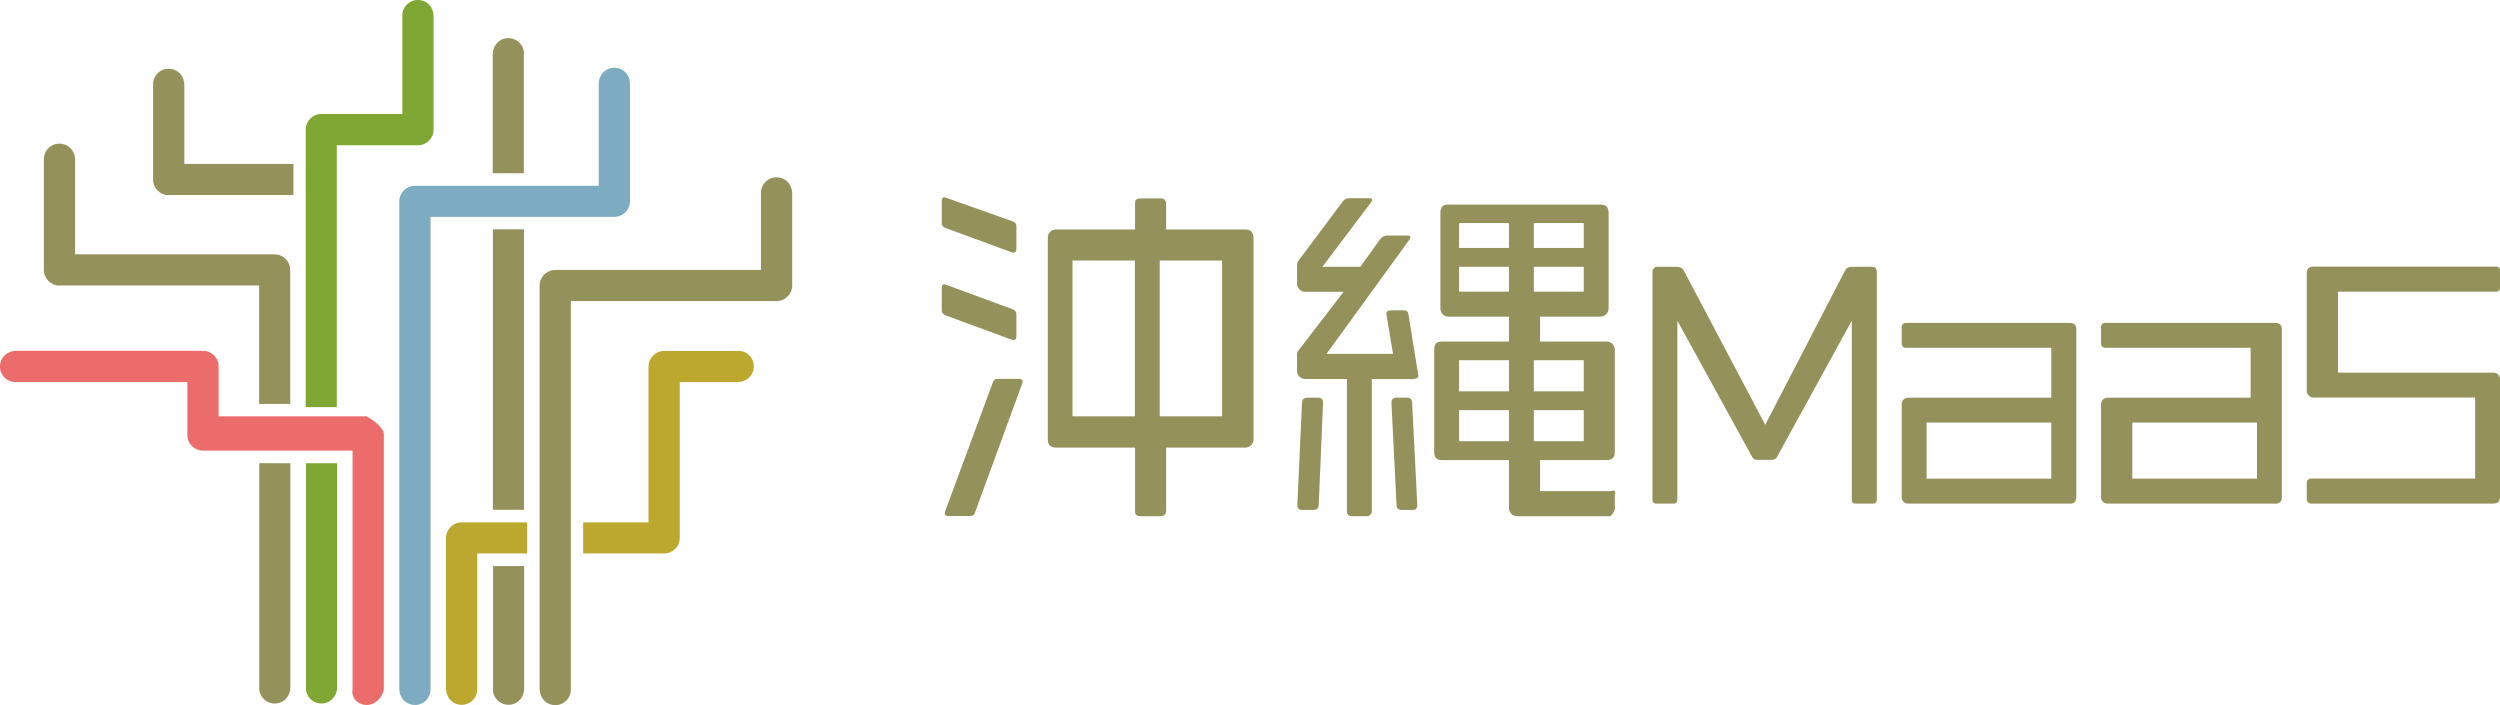 <?xml version="1.0" encoding="UTF-8"?><svg id="_レイヤー_2" xmlns="http://www.w3.org/2000/svg" viewBox="0 0 156.78 44.21"><defs><style>.cls-1{fill:#bca72f;}.cls-2{fill:#7dabc2;}.cls-3{fill:#ec6b6b;}.cls-4{fill:#94915b;}.cls-5{fill:#7ea734;}</style></defs><g id="contents"><rect class="cls-4" x="30.91" y="14.38" width="1.95" height="17.59"/><path class="cls-4" d="M30.91,43.22c0,.61.55,1.08,1.18.96.46-.09.78-.52.78-.99v-7.69h-1.95v7.73Z"/><path class="cls-4" d="M32.86,3.37c0-.61-.55-1.08-1.18-.96-.46.09-.78.52-.78.99v7.46h1.95V3.37Z"/><path class="cls-1" d="M46.3,22.01h-4.65c-.54,0-.98.44-.98.98v9.77h-4.1v1.95h5.08c.54,0,.98-.44.98-.98v-9.77h3.63c.47,0,.9-.31.99-.78.13-.63-.35-1.18-.96-1.18Z"/><path class="cls-1" d="M28.95,32.76c-.54,0-.98.44-.98.98v9.45c0,.47.31.9.78.99.63.13,1.18-.35,1.18-.96v-8.51h3.13v-1.95h-4.1Z"/><path class="cls-2" d="M39.51,12.62v-7.36c0-.47-.31-.9-.78-.99-.63-.13-1.18.35-1.18.96v6.42h-11.53c-.54,0-.98.44-.98.98v30.57c0,.47.31.9.78.99.63.13,1.18-.35,1.18-.96V13.6h11.53c.54,0,.98-.44.98-.98Z"/><path class="cls-4" d="M16.25,43.14c0,.61.55,1.08,1.18.96.46-.09.78-.52.78-.99v-14.06h-1.95v14.1Z"/><path class="cls-4" d="M3.74,17.9h12.51v7.43h1.95v-8.4c0-.54-.44-.98-.98-.98H4.71v-5.93c0-.47-.31-.9-.78-.99-.63-.13-1.18.35-1.18.96v6.94c0,.54.44.98.98.98Z"/><path class="cls-5" d="M21.13,9.11h5.08c.54,0,.98-.44.98-.98V1.01c0-.47-.31-.9-.78-.99-.63-.13-1.18.35-1.18.96v6.17h-5.08c-.54,0-.98.44-.98.98v17.4h1.95V9.11Z"/><path class="cls-5" d="M19.18,43.14c0,.61.55,1.08,1.18.96.46-.09.78-.52.78-.99v-14.06h-1.95v14.1Z"/><path class="cls-4" d="M10.58,12.23h7.82v-1.95h-6.84v-4.96c0-.47-.31-.9-.78-.99-.63-.13-1.18.35-1.18.96v5.97c0,.54.44.98.98.98Z"/><path class="cls-3" d="M22.99,26.11h-9.28v-3.13c0-.54-.44-.98-.98-.98H1.01c-.47,0-.9.31-.99.78-.13.63.35,1.18.96,1.18h10.77v3.32c0,.54.44.98.98.98h9.38v14.97c-.1.54.34.98.88.98s.98-.44,1.08-.98v-16.05c-.1-.54-1.08-1.07-1.08-1.07Z"/><path class="cls-4" d="M48.9,11.14c-.63-.13-1.18.35-1.18.96v4.83h-12.9c-.54,0-.98.44-.98.98v25.3c0,.47.31.9.78.99.63.13,1.18-.35,1.18-.96v-24.36h12.9c.54,0,.98-.44.98-.98v-5.77c0-.47-.31-.9-.78-.99Z"/><path class="cls-4" d="M63.57,15.84s-.09,0-.13-.02l-4.16-1.53c-.15-.07-.22-.15-.22-.31v-1.37c0-.15.04-.24.15-.24.04,0,.09.02.15.04l4.16,1.48c.15.04.22.15.22.31v1.39c0,.15-.04.24-.18.24ZM63.57,21.32s-.09,0-.13-.02l-4.16-1.53c-.15-.07-.22-.15-.22-.33v-1.37c0-.15.04-.24.15-.24.04,0,.09.02.15.04l4.16,1.53c.15.07.22.18.22.31v1.37c0,.15-.04.24-.18.24ZM64.1,24.07l-2.95,8.05c-.04.18-.15.24-.33.24h-1.33c-.15,0-.24-.04-.24-.18,0-.02,0-.07.02-.11l2.98-8.05c.04-.18.15-.26.33-.26h1.33c.15,0,.22.07.22.15,0,.04,0,.11-.02.15ZM78.09,28.07h-4.96v3.99c0,.17-.14.31-.31.31h-1.31c-.22,0-.33-.07-.33-.31v-3.99h-4.96c-.33,0-.51-.18-.51-.49v-12.68c0-.28.23-.51.51-.51h4.96v-1.66c0-.19.11-.29.33-.29h1.31c.17,0,.31.14.31.31v1.64h4.97c.33,0,.51.18.51.54v12.63c0,.28-.23.51-.51.51ZM71.17,16.34h-3.91v9.77h3.91v-9.77ZM76.64,16.34h-3.91v9.77h3.91v-9.77Z"/><path class="cls-4" d="M88.68,23.77h-2.65v8.29c0,.17-.14.31-.31.31h-.92c-.22,0-.33-.09-.33-.3v-8.3h-2.62c-.28,0-.51-.23-.51-.51v-1.01c0-.11.02-.22.12-.31l2.8-3.64h-2.41c-.28,0-.51-.23-.51-.51v-1.14c0-.13.02-.22.11-.33l2.76-3.69c.11-.13.22-.2.37-.2h1.29c.13,0,.18.04.18.11,0,.04-.02.09-.07.15l-3.05,4.04h2.38l1.25-1.74c.12-.14.27-.22.43-.22h1.28c.14,0,.18.05.18.11,0,.05-.02.09-.07.16l-5.19,7.15h4.17l-.42-2.5c0-.16.09-.23.3-.23h.8c.18,0,.26.09.29.26l.6,3.73s.02.07.02.11c0,.13-.11.2-.29.2ZM82.7,31.66c0,.23-.14.32-.34.32h-.68c-.23,0-.32-.09-.32-.32l.29-6.4c0-.2.14-.32.32-.32h.68c.23,0,.32.11.32.34l-.27,6.38ZM88.58,31.98h-.66c-.23,0-.34-.09-.34-.32l-.32-6.4c0-.2.09-.32.32-.32h.66c.2,0,.32.11.32.34l.32,6.38c0,.23-.09.32-.29.32ZM101.02,32.37h-5.88c-.28,0-.51-.23-.51-.51v-3.01h-4.21c-.33,0-.48-.15-.48-.51v-6.41c0-.33.13-.51.48-.51h4.21v-1.56h-3.79c-.28,0-.51-.23-.51-.51v-6.02c0-.33.15-.5.49-.5h9.57c.32,0,.49.17.49.52v5.98c0,.3-.24.53-.53.53h-3.77v1.56h4.18c.28,0,.51.23.51.51v6.41c0,.35-.17.51-.5.51h-4.19v1.95h4.46c.2-.1.31.01.23.23v.76c.08.2-.26.57-.26.57ZM94.63,22.59h-3.13v1.95h3.13v-1.95ZM94.63,25.72h-3.13v1.95h3.13v-1.95ZM94.63,13.99h-3.13v1.56h3.13v-1.56ZM94.63,16.73h-3.13v1.56h3.13v-1.56ZM99.32,13.99h-3.13v1.56h3.13v-1.56ZM99.32,16.73h-3.13v1.56h3.13v-1.56ZM99.32,22.59h-3.13v1.95h3.13v-1.95ZM99.32,25.72h-3.13v1.95h3.13v-1.95Z"/><path class="cls-4" d="M117.46,31.58h-1.1c-.16,0-.23-.08-.23-.25v-11.22l-4.71,8.58c-.07.1-.18.15-.34.15h-.87c-.16,0-.23-.05-.31-.15l-4.71-8.58v11.22c0,.17-.07.25-.23.25h-1.1c-.16,0-.23-.09-.23-.27v-14.23c0-.2.11-.35.32-.35h1.22c.2,0,.32.09.41.21l5.12,9.7,5.01-9.68c.07-.14.2-.23.45-.23h1.22c.21,0,.32.11.32.35v14.23c0,.18-.07.27-.23.27Z"/><path class="cls-4" d="M129.8,31.58h-10.15c-.22,0-.39-.18-.39-.39v-5.84c0-.23.18-.41.41-.41h8.97v-3.13h-9.13c-.14,0-.25-.11-.25-.25v-1.06c0-.14.11-.25.25-.25h10.31c.25,0,.39.13.39.42v10.5c0,.29-.14.42-.4.42ZM128.64,26.5h-7.82v3.52h7.82v-3.52Z"/><path class="cls-4" d="M142.68,31.58h-10.53c-.22,0-.39-.18-.39-.39v-5.84c0-.23.18-.41.41-.41h8.97v-3.13h-9.13c-.14,0-.25-.11-.25-.25v-1.06c0-.14.11-.25.25-.25h10.69c.25,0,.4.13.4.42v10.5c0,.29-.15.42-.42.42ZM141.54,26.5h-7.82v3.52h7.82v-3.52Z"/><path class="cls-4" d="M156.36,31.58h-11.43c-.15,0-.27-.12-.27-.27v-1.03c0-.15.12-.27.27-.27h10.29v-5.08h-10.13c-.24,0-.43-.19-.43-.43v-7.35c0-.29.14-.43.42-.43h11.44c.19,0,.26.09.26.24v1.07c0,.19-.09.26-.26.26h-9.9v5.08h9.75c.23,0,.41.18.41.41v7.37c0,.3-.14.43-.42.43Z"/></g></svg>